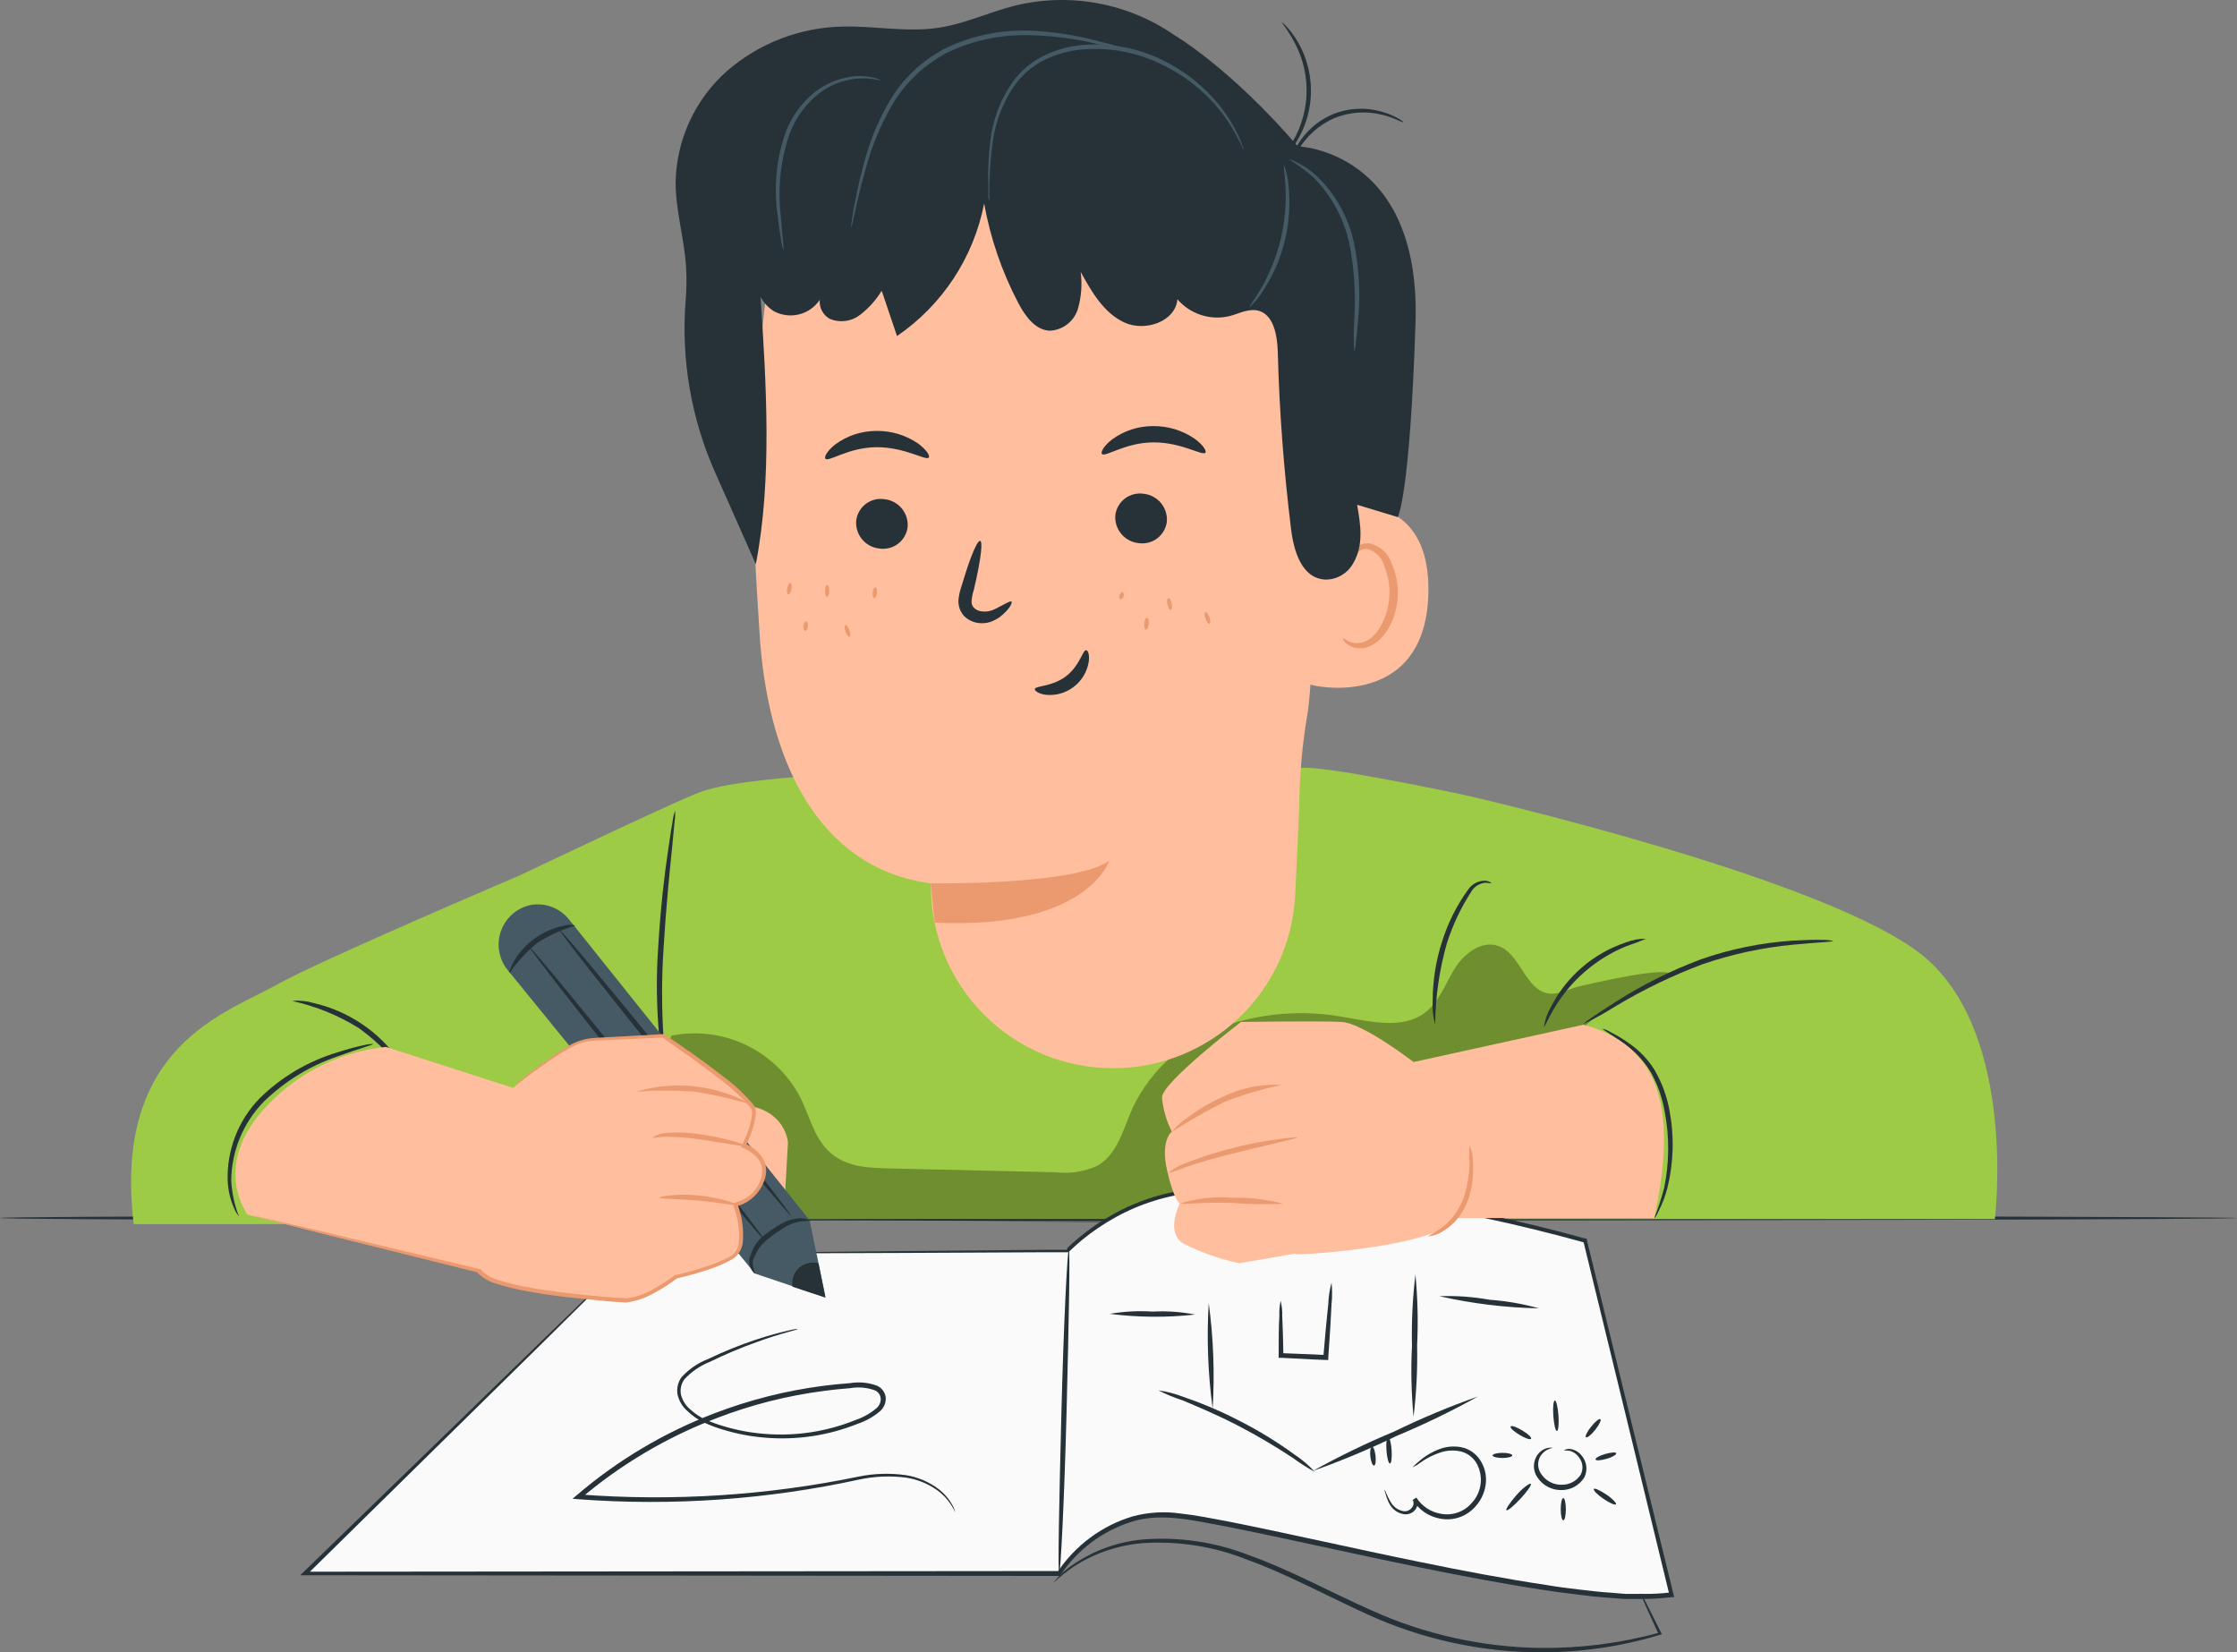 <?xml version="1.0" encoding="UTF-8"?>
<svg xmlns="http://www.w3.org/2000/svg" width="153" height="113" viewBox="0 0 153 113" fill="none">
  <rect x="0" y="0" width="153" height="113" fill="#808080" stroke="none"/>
  <path d="M153 83.295C153 83.397 118.747 83.471 76.503 83.471C34.259 83.471 0 83.424 0 83.295C0 83.167 34.243 83.12 76.503 83.12C118.763 83.12 153 83.228 153 83.295Z" fill="#263238"></path>
  <path d="M55.412 53.072C55.412 53.072 49.919 53.368 47.803 54.199C45.688 55.029 35.525 59.877 35.525 59.877C35.525 59.877 21.754 65.743 19.004 67.303C15.49 69.281 7.685 71.502 9.145 83.714H22.815L28.491 75.073L35.039 75.417L47.824 83.37H99.382H136.44C136.44 83.37 137.994 70.786 131.608 65.433C125.222 60.079 100.2 54.374 100.2 54.374C100.2 54.374 91.415 52.504 89.266 52.504L55.412 53.072Z" fill="#9ECB45"></path>
  <g opacity="0.3">
    <path d="M45.94 70.819C47.662 70.482 49.447 70.709 51.03 71.466C52.613 72.224 53.908 73.472 54.724 75.025C55.4 76.375 55.718 77.955 56.873 78.9C58.029 79.845 59.481 79.872 60.894 79.906L72.226 80.169C73.19 80.281 74.167 80.126 75.05 79.724C76.442 78.941 76.834 77.172 77.49 75.714C78.738 73.136 80.952 71.152 83.652 70.191C86.345 69.254 89.237 69.042 92.038 69.577C93.876 69.888 95.964 70.38 97.444 69.266C98.417 68.537 98.843 67.309 99.471 66.276C100.1 65.243 101.296 64.298 102.451 64.682C104.006 65.195 104.31 67.727 105.931 67.943C106.648 68.038 107.323 67.612 108.026 67.45C108.729 67.288 114.304 65.972 114.243 66.694C114.243 66.694 109.357 69.341 109.08 69.584C103.566 74.424 98.005 78.954 92.491 83.795L40.074 83.207L45.94 70.819Z" fill="black"></path>
  </g>
  <path d="M102.003 60.416C101.863 60.387 101.72 60.371 101.577 60.369C101.388 60.388 101.205 60.451 101.044 60.551C100.882 60.652 100.746 60.788 100.645 60.95C99.924 62.059 99.356 63.26 98.956 64.521C98.442 66.329 98.174 68.198 98.158 70.077C98.01 69.534 97.953 68.971 97.989 68.409C97.994 67.052 98.208 65.704 98.624 64.413C99.029 63.112 99.645 61.887 100.449 60.787C100.58 60.612 100.75 60.47 100.946 60.372C101.142 60.275 101.358 60.225 101.577 60.227C101.888 60.254 102.017 60.403 102.003 60.416Z" fill="#263238"></path>
  <path d="M45.776 73.844C45.654 73.632 45.563 73.405 45.505 73.169C45.33 72.526 45.201 71.872 45.12 71.211C44.898 69.028 44.866 66.83 45.026 64.642C45.181 62.083 45.444 59.781 45.701 58.114C45.816 57.283 45.924 56.615 46.005 56.156C46.03 55.911 46.087 55.671 46.174 55.44C46.188 55.684 46.177 55.928 46.14 56.17C46.086 56.716 46.026 57.371 45.951 58.148C45.776 59.815 45.553 62.117 45.397 64.662C45.244 66.834 45.244 69.013 45.397 71.184C45.498 72.804 45.83 73.79 45.776 73.844Z" fill="#263238"></path>
  <path d="M27.985 73.844C27.049 72.475 25.883 71.278 24.539 70.306C23.132 69.433 21.588 68.806 19.971 68.45C20.466 68.402 20.966 68.45 21.444 68.592C22.618 68.862 23.734 69.345 24.735 70.016C25.738 70.686 26.607 71.538 27.296 72.528C27.606 72.919 27.84 73.366 27.985 73.844Z" fill="#263238"></path>
  <path d="M125.384 64.351C125.384 64.412 124.357 64.439 122.681 64.601C120.546 64.798 118.443 65.252 116.417 65.951C114.406 66.709 112.466 67.642 110.619 68.739C109.862 69.219 109.08 69.656 108.274 70.049C108.45 69.881 108.643 69.732 108.849 69.603C109.227 69.333 109.788 68.969 110.491 68.523C112.318 67.355 114.264 66.382 116.295 65.62C118.347 64.898 120.489 64.462 122.661 64.324C123.492 64.277 124.161 64.257 124.627 64.277C124.882 64.27 125.136 64.295 125.384 64.351Z" fill="#263238"></path>
  <path d="M112.579 64.197C112.148 64.385 111.709 64.552 111.261 64.696C109.169 65.543 107.415 67.057 106.274 69.003C105.835 69.746 105.639 70.252 105.599 70.232C105.665 69.756 105.824 69.298 106.065 68.882C107.125 66.789 108.968 65.198 111.194 64.453C111.634 64.277 112.105 64.19 112.579 64.197Z" fill="#263238"></path>
  <path d="M25.532 71.393C25.532 71.454 24.6 71.69 23.14 72.223C21.222 72.871 19.474 73.942 18.025 75.356C16.62 76.805 15.828 78.739 15.815 80.757C15.864 81.591 16.042 82.413 16.342 83.194C16.199 83.013 16.083 82.813 15.998 82.6C15.748 82.02 15.603 81.401 15.572 80.77C15.536 79.726 15.712 78.685 16.089 77.71C16.467 76.736 17.038 75.847 17.768 75.099C19.253 73.645 21.068 72.572 23.059 71.974C23.809 71.731 24.411 71.575 24.857 71.481C25.077 71.423 25.304 71.394 25.532 71.393Z" fill="#263238"></path>
  <path d="M113.146 83.296C113.414 82.622 113.64 81.932 113.821 81.23C114.175 79.521 114.189 77.759 113.862 76.045C113.701 75.098 113.381 74.185 112.916 73.345C112.518 72.677 112 72.089 111.389 71.61C110.328 70.793 109.578 70.408 109.611 70.354C109.805 70.4 109.99 70.477 110.159 70.584C110.631 70.824 111.083 71.102 111.51 71.414C112.175 71.885 112.738 72.484 113.166 73.176C113.665 74.034 114.01 74.974 114.186 75.951C114.52 77.709 114.469 79.519 114.038 81.257C113.904 81.783 113.712 82.293 113.463 82.776C113.294 83.167 113.166 83.336 113.146 83.296Z" fill="#263238"></path>
  <path d="M63.67 60.598V60.409C55.987 59.41 52.446 52.004 51.94 43.147C51.669 38.421 51.46 38.063 51.791 27.876C51.979 21.869 52.845 15.901 54.372 10.087C54.372 10.087 60.596 2.283 72.353 3.168C84.111 4.052 90.227 19.836 90.227 19.836C90.227 19.836 90.146 43.822 89.45 48.669C89.07 50.841 88.874 53.041 88.862 55.245L88.585 61.172C88.437 64.373 87.06 67.394 84.741 69.606C82.422 71.819 79.338 73.054 76.131 73.054C74.494 73.054 72.873 72.732 71.361 72.106C69.849 71.48 68.475 70.562 67.318 69.405C66.16 68.249 65.243 66.876 64.617 65.364C63.991 63.853 63.669 62.234 63.67 60.598Z" fill="#FFBE9D"></path>
  <path d="M89.638 34.87C89.841 34.782 97.896 32.366 97.693 40.595C97.49 48.825 89.267 46.921 89.26 46.671C89.253 46.421 89.638 34.87 89.638 34.87Z" fill="#FFBE9D"></path>
  <path d="M91.849 43.633C91.89 43.633 91.991 43.734 92.234 43.849C92.4 43.927 92.58 43.971 92.763 43.979C92.947 43.987 93.13 43.959 93.302 43.896C94.18 43.599 94.951 42.235 95.025 40.757C95.064 40.051 94.944 39.345 94.674 38.691C94.603 38.432 94.47 38.195 94.286 38C94.102 37.804 93.873 37.657 93.62 37.571C93.457 37.521 93.281 37.532 93.125 37.599C92.969 37.668 92.843 37.789 92.768 37.942C92.646 38.165 92.694 38.333 92.653 38.347C92.613 38.36 92.478 38.205 92.552 37.867C92.605 37.664 92.724 37.484 92.89 37.354C93.12 37.189 93.407 37.121 93.687 37.165C94.025 37.241 94.337 37.402 94.595 37.632C94.853 37.863 95.047 38.155 95.16 38.482C95.491 39.202 95.642 39.992 95.599 40.784C95.505 42.445 94.62 43.97 93.417 44.288C93.195 44.347 92.962 44.355 92.736 44.312C92.51 44.269 92.297 44.175 92.113 44.038C91.862 43.829 91.822 43.646 91.849 43.633Z" fill="#EB996E"></path>
  <path d="M56.459 31.373C56.682 31.61 58.033 30.59 59.966 30.583C61.899 30.577 63.345 31.529 63.52 31.292C63.622 31.184 63.392 30.766 62.777 30.32C61.938 29.749 60.941 29.452 59.925 29.47C58.921 29.472 57.944 29.793 57.135 30.388C56.547 30.847 56.351 31.272 56.459 31.373Z" fill="#263238"></path>
  <path d="M75.372 31.049C75.601 31.279 76.953 30.266 78.879 30.253C80.805 30.239 82.257 31.198 82.44 30.962C82.541 30.854 82.311 30.435 81.69 29.989C80.849 29.42 79.853 29.123 78.838 29.139C77.836 29.142 76.861 29.464 76.054 30.057C75.466 30.516 75.263 30.941 75.372 31.049Z" fill="#263238"></path>
  <path d="M70.772 47.123C70.772 47.238 71.001 47.44 71.515 47.514C72.198 47.586 72.883 47.395 73.43 46.979C73.978 46.564 74.346 45.957 74.461 45.28C74.535 44.767 74.407 44.463 74.285 44.463C74.042 44.463 73.846 45.55 72.886 46.265C71.927 46.981 70.826 46.886 70.772 47.123Z" fill="#263238"></path>
  <path d="M63.664 60.409C63.664 60.409 73.537 60.565 75.868 58.863C75.868 58.863 74.381 63.589 63.928 63.096L63.664 60.409Z" fill="#EB996E"></path>
  <path d="M46.924 18.249C46.803 16.319 46.215 14.428 46.208 12.491C46.233 11.044 46.557 9.619 47.162 8.304C47.767 6.99 48.639 5.815 49.722 4.855C51.926 2.946 54.731 1.871 57.648 1.817C59.817 1.763 62 2.222 64.142 1.905C65.966 1.642 67.656 0.825 69.447 0.379C71.3 -0.069 73.228 -0.121 75.103 0.228C76.978 0.578 78.758 1.319 80.326 2.405C80.326 2.405 84.103 4.599 88.759 10.006C88.759 10.006 97.192 10.256 96.814 22.07C96.435 33.885 95.604 35.363 95.604 35.363L92.82 34.519C93.057 35.869 93.287 37.28 92.55 38.523C92.363 38.862 92.088 39.144 91.754 39.34C91.419 39.536 91.039 39.639 90.651 39.636C89.023 39.556 88.482 37.679 88.3 36.16C87.804 32.145 87.502 28.115 87.394 24.069C87.36 22.934 87.117 21.503 86.043 21.24C85.367 21.091 84.759 21.442 84.117 21.611C83.471 21.771 82.793 21.748 82.16 21.546C81.526 21.343 80.961 20.968 80.529 20.464C80.394 22.01 78.299 22.705 76.893 22.05C75.488 21.395 74.656 19.951 73.913 18.594C74.025 19.449 73.959 20.318 73.717 21.145C73.586 21.557 73.332 21.919 72.989 22.183C72.646 22.446 72.23 22.597 71.798 22.617C70.798 22.57 70.115 21.611 69.649 20.727C68.526 18.589 67.738 16.292 67.311 13.915C66.595 17.603 64.454 20.86 61.351 22.982C61 21.947 60.651 20.914 60.304 19.883C59.918 20.514 59.422 21.07 58.837 21.523C58.544 21.752 58.196 21.898 57.828 21.946C57.459 21.995 57.085 21.945 56.743 21.8C56.517 21.672 56.334 21.481 56.214 21.251C56.094 21.022 56.043 20.762 56.067 20.504C55.736 21 55.233 21.355 54.654 21.499C54.076 21.644 53.464 21.569 52.938 21.287C52.55 21.046 52.233 20.706 52.019 20.302C52.418 26.323 52.81 32.852 51.695 38.583L48.925 32.339C47.269 28.632 46.572 24.57 46.897 20.524C46.96 19.768 46.969 19.007 46.924 18.249Z" fill="#263238"></path>
  <path d="M88.179 11.607C88.233 11.607 88.335 11.067 88.767 10.304C89.343 9.316 90.219 8.535 91.267 8.076C92.328 7.647 93.499 7.574 94.605 7.867C95.457 8.09 95.923 8.4 95.957 8.353C95.99 8.306 95.862 8.245 95.653 8.11C95.338 7.929 95.002 7.786 94.653 7.685C93.502 7.314 92.257 7.362 91.139 7.82C90.029 8.297 89.121 9.148 88.571 10.223C88.406 10.543 88.283 10.884 88.206 11.236C88.165 11.465 88.159 11.607 88.179 11.607Z" fill="#263238"></path>
  <path d="M87.132 11.363C87.132 11.363 87.274 11.289 87.491 11.107C87.793 10.848 88.065 10.556 88.302 10.236C89.11 9.175 89.581 7.896 89.653 6.565C89.725 5.234 89.396 3.911 88.707 2.769C88.501 2.426 88.261 2.105 87.991 1.811C87.802 1.608 87.68 1.514 87.666 1.527C87.653 1.541 88.058 2.006 88.525 2.877C89.137 4.003 89.425 5.276 89.356 6.555C89.287 7.834 88.863 9.069 88.133 10.121C87.579 10.925 87.099 11.323 87.132 11.363Z" fill="#263238"></path>
  <path d="M67.041 36.99C66.919 36.956 66.689 37.382 66.419 38.097C66.284 38.448 66.135 38.88 65.987 39.36C65.912 39.603 65.838 39.853 65.757 40.109C65.651 40.408 65.583 40.719 65.554 41.034C65.541 41.234 65.569 41.435 65.636 41.625C65.703 41.814 65.809 41.987 65.946 42.134C66.2 42.384 66.526 42.547 66.878 42.6C67.173 42.645 67.474 42.62 67.757 42.526C67.983 42.443 68.197 42.329 68.392 42.188C69.068 41.655 69.25 41.223 69.183 41.142C69.115 41.061 68.683 41.338 68.061 41.648C67.743 41.814 67.378 41.864 67.027 41.79C66.859 41.752 66.707 41.665 66.588 41.54C66.534 41.477 66.494 41.402 66.471 41.322C66.447 41.242 66.441 41.157 66.453 41.075C66.475 40.829 66.525 40.587 66.601 40.352C66.662 40.089 66.716 39.832 66.777 39.576C66.885 39.083 66.966 38.637 67.027 38.259C67.149 37.503 67.156 37.017 67.041 36.99Z" fill="#263238"></path>
  <path d="M92.624 24.069C92.683 23.88 92.717 23.685 92.726 23.488C92.773 23.117 92.834 22.57 92.888 21.895C93.058 20.129 92.962 18.347 92.604 16.609C92.229 14.849 91.329 13.244 90.023 12.005C89.618 11.636 89.163 11.327 88.671 11.087C88.498 10.99 88.311 10.92 88.117 10.877C88.74 11.246 89.324 11.675 89.861 12.16C91.082 13.406 91.925 14.972 92.293 16.677C92.629 18.383 92.741 20.126 92.624 21.861C92.58 22.596 92.58 23.334 92.624 24.069Z" fill="#455A64"></path>
  <path d="M85.456 21.01C85.842 20.67 86.168 20.269 86.422 19.822C87.097 18.788 87.591 17.646 87.882 16.447C88.173 15.241 88.257 13.995 88.132 12.761C88.109 12.249 88.002 11.745 87.814 11.269C87.767 11.269 87.875 11.849 87.923 12.774C87.985 13.983 87.874 15.195 87.591 16.372C87.301 17.555 86.846 18.691 86.24 19.748C85.781 20.511 85.416 20.977 85.456 21.01Z" fill="#455A64"></path>
  <path d="M67.669 13.76C67.68 13.666 67.68 13.57 67.669 13.476C67.669 13.26 67.669 12.99 67.669 12.666C67.684 11.677 67.761 10.689 67.899 9.709C68.087 8.264 68.633 6.888 69.487 5.706C70.007 5.032 70.672 4.483 71.433 4.099C72.259 3.698 73.153 3.453 74.068 3.377C75.852 3.234 77.643 3.558 79.264 4.315C79.977 4.642 80.656 5.038 81.292 5.497C81.837 5.904 82.348 6.355 82.819 6.847C83.501 7.558 84.081 8.36 84.542 9.23C84.88 9.844 85.015 10.209 85.042 10.202C85.069 10.195 85.042 10.101 84.961 9.925C84.872 9.67 84.768 9.42 84.65 9.176C84.212 8.273 83.645 7.439 82.968 6.698C82.5 6.187 81.989 5.717 81.44 5.294C80.806 4.818 80.127 4.404 79.413 4.059C77.752 3.266 75.91 2.926 74.075 3.073C73.122 3.149 72.193 3.408 71.338 3.836C70.54 4.239 69.846 4.821 69.311 5.537C68.437 6.758 67.892 8.183 67.73 9.675C67.605 10.665 67.559 11.663 67.594 12.659C67.594 13.011 67.594 13.287 67.594 13.47C67.603 13.57 67.629 13.668 67.669 13.76Z" fill="#455A64"></path>
  <path d="M58.217 15.543C58.261 15.453 58.291 15.357 58.305 15.259C58.352 15.043 58.413 14.766 58.487 14.442C58.65 13.726 58.873 12.694 59.237 11.445C59.636 9.976 60.222 8.565 60.981 7.245C61.908 5.632 63.296 4.332 64.968 3.512C66.662 2.739 68.511 2.36 70.374 2.405C71.898 2.436 73.416 2.626 74.901 2.972C76.171 3.256 77.192 3.539 77.901 3.721L78.712 3.937C78.806 3.967 78.904 3.986 79.003 3.991C78.918 3.942 78.827 3.904 78.733 3.877L77.928 3.613C77.253 3.391 76.219 3.073 74.948 2.77C73.453 2.376 71.919 2.15 70.374 2.094C68.467 2.035 66.572 2.418 64.839 3.215C63.117 4.057 61.691 5.401 60.751 7.07C59.99 8.413 59.415 9.853 59.041 11.35C58.697 12.619 58.508 13.666 58.366 14.381C58.305 14.746 58.264 15.023 58.237 15.218C58.218 15.325 58.211 15.434 58.217 15.543Z" fill="#455A64"></path>
  <path d="M53.581 17.095C53.629 17.095 53.514 16.183 53.399 14.725C53.181 12.837 53.391 10.924 54.014 9.128C54.38 8.161 54.976 7.297 55.751 6.61C56.36 6.068 57.094 5.686 57.888 5.496C58.681 5.306 59.509 5.316 60.298 5.523C60.298 5.523 60.251 5.49 60.15 5.442C60.003 5.38 59.852 5.33 59.697 5.294C59.116 5.168 58.514 5.168 57.933 5.294C57.064 5.463 56.252 5.851 55.575 6.421C54.752 7.126 54.12 8.027 53.737 9.041C53.09 10.873 52.902 12.837 53.19 14.759C53.271 15.495 53.365 16.109 53.44 16.487C53.461 16.695 53.509 16.899 53.581 17.095Z" fill="#455A64"></path>
  <path d="M80.07 41.703C80.152 41.703 80.179 41.494 80.138 41.271C80.097 41.048 79.989 40.879 79.908 40.899C79.827 40.919 79.8 41.109 79.847 41.332C79.895 41.555 79.989 41.717 80.07 41.703Z" fill="#EB996E"></path>
  <path d="M76.622 40.98C76.704 40.98 76.805 40.919 76.845 40.784C76.886 40.649 76.845 40.528 76.785 40.501C76.724 40.474 76.609 40.561 76.568 40.69C76.528 40.818 76.548 40.953 76.622 40.98Z" fill="#EB996E"></path>
  <path d="M78.374 43.06C78.456 43.06 78.537 42.898 78.564 42.675C78.591 42.452 78.564 42.27 78.449 42.256C78.334 42.243 78.287 42.425 78.266 42.648C78.246 42.871 78.293 43.053 78.374 43.06Z" fill="#EB996E"></path>
  <path d="M82.719 42.661C82.793 42.661 82.806 42.438 82.719 42.215C82.631 41.992 82.536 41.837 82.455 41.857C82.374 41.877 82.367 42.08 82.455 42.303C82.543 42.526 82.637 42.682 82.719 42.661Z" fill="#EB996E"></path>
  <path d="M59.797 40.9C59.878 40.9 59.959 40.758 59.979 40.555C60 40.352 59.979 40.19 59.871 40.177C59.763 40.163 59.709 40.325 59.689 40.521C59.669 40.717 59.709 40.893 59.797 40.9Z" fill="#EB996E"></path>
  <path d="M56.574 40.819C56.655 40.819 56.722 40.636 56.722 40.42C56.722 40.204 56.655 40.015 56.574 40.015C56.492 40.015 56.425 40.197 56.425 40.42C56.425 40.643 56.492 40.819 56.574 40.819Z" fill="#EB996E"></path>
  <path d="M53.904 40.657C53.985 40.657 54.087 40.501 54.134 40.285C54.181 40.069 54.134 39.866 54.066 39.852C53.999 39.839 53.884 40.001 53.843 40.224C53.803 40.447 53.823 40.636 53.904 40.657Z" fill="#EB996E"></path>
  <path d="M58.094 43.539C58.175 43.539 58.189 43.323 58.094 43.1C57.999 42.877 57.905 42.715 57.831 42.742C57.756 42.769 57.743 42.965 57.831 43.181C57.918 43.397 58.02 43.566 58.094 43.539Z" fill="#EB996E"></path>
  <path d="M55.069 43.14C55.15 43.14 55.231 43.019 55.251 42.843C55.272 42.667 55.251 42.512 55.143 42.505C55.035 42.498 54.981 42.627 54.961 42.803C54.941 42.978 54.988 43.134 55.069 43.14Z" fill="#EB996E"></path>
  <path d="M76.285 35.215C76.243 35.676 76.383 36.136 76.676 36.496C76.969 36.855 77.391 37.086 77.852 37.139C78.076 37.175 78.304 37.166 78.525 37.113C78.745 37.06 78.952 36.963 79.134 36.828C79.316 36.694 79.469 36.524 79.584 36.329C79.7 36.134 79.775 35.918 79.805 35.694C79.847 35.233 79.707 34.775 79.416 34.415C79.124 34.056 78.704 33.825 78.244 33.77C78.02 33.733 77.791 33.741 77.57 33.794C77.349 33.847 77.141 33.943 76.958 34.078C76.776 34.213 76.622 34.383 76.506 34.578C76.39 34.773 76.315 34.99 76.285 35.215Z" fill="#263238"></path>
  <path d="M58.562 35.586C58.518 36.047 58.657 36.507 58.949 36.866C59.241 37.226 59.662 37.457 60.123 37.51C60.346 37.546 60.575 37.538 60.795 37.484C61.015 37.431 61.222 37.334 61.404 37.199C61.586 37.065 61.739 36.895 61.855 36.7C61.97 36.505 62.045 36.289 62.075 36.065C62.119 35.604 61.98 35.144 61.688 34.785C61.396 34.425 60.975 34.194 60.514 34.141C60.291 34.104 60.062 34.112 59.842 34.165C59.621 34.218 59.413 34.315 59.231 34.45C59.049 34.584 58.896 34.754 58.781 34.95C58.666 35.145 58.591 35.361 58.562 35.586Z" fill="#263238"></path>
  <path d="M43.195 85.746L20.895 107.606H72.468C72.468 107.606 75.171 103.245 80.164 103.609C85.158 103.974 107.599 110.185 114.356 109.078L108.444 84.842C108.444 84.842 90.591 79.67 80.428 81.628C77.621 82.183 75.038 83.544 72.995 85.544L43.195 85.746Z" fill="#FAFAFA"></path>
  <path d="M43.196 85.746H43.514H44.44L48.075 85.698L61.793 85.557L71.51 85.469H72.861H73.03C72.868 85.536 72.996 85.469 72.963 85.469L73.03 85.32L73.28 85.084C73.456 84.936 73.618 84.78 73.8 84.632C74.523 84.031 75.302 83.499 76.125 83.045C77.858 82.079 79.772 81.482 81.747 81.29C83.825 81.042 85.922 80.981 88.011 81.108C90.153 81.195 92.349 81.439 94.586 81.783C99.262 82.467 103.891 83.444 108.445 84.706H108.533V84.801C110.378 92.328 112.378 100.51 114.459 109.03L114.507 109.226H114.318C113.607 109.313 112.891 109.354 112.175 109.347H111.101L110.027 109.266C109.304 109.219 108.587 109.138 107.871 109.043C107.155 108.949 106.425 108.868 105.702 108.753C102.81 108.314 99.891 107.761 96.958 107.16C92.498 106.255 88.133 105.243 83.828 104.385C81.686 104.007 79.51 103.427 77.463 104.048C75.453 104.664 73.717 105.951 72.544 107.693L72.49 107.774H72.402L20.83 107.727H20.532L20.748 107.518L37.216 91.538L41.669 87.224L42.825 86.117L43.223 85.746L42.838 86.151L41.696 87.292L37.284 91.66L20.985 107.693L20.897 107.484L72.469 107.437L72.321 107.518C73.533 105.695 75.341 104.349 77.436 103.71C78.503 103.418 79.618 103.347 80.713 103.501C81.808 103.622 82.882 103.838 83.963 104.041C88.275 104.898 92.64 105.911 97.1 106.816C100.026 107.416 102.938 107.97 105.824 108.402C106.54 108.524 107.263 108.618 107.979 108.699C108.695 108.78 109.405 108.875 110.121 108.915L111.182 109.003H112.243C112.941 109.015 113.638 108.979 114.331 108.895L114.189 109.104C112.115 100.584 110.135 92.402 108.29 84.868L108.398 84.983C103.862 83.719 99.251 82.738 94.593 82.046C92.363 81.722 90.18 81.479 88.045 81.371C85.972 81.243 83.891 81.3 81.828 81.54C79.885 81.722 78.001 82.303 76.294 83.248C75.484 83.695 74.718 84.214 74.003 84.801C73.828 84.942 73.665 85.098 73.49 85.246L73.246 85.476L73.125 85.59C73.084 85.59 73.199 85.59 73.023 85.638H71.543L61.847 85.685L48.136 85.732H43.548L43.196 85.746Z" fill="#263238"></path>
  <path d="M72.442 107.599C72.341 107.599 72.442 102.63 72.597 96.514C72.753 90.397 73.01 85.429 73.104 85.436C73.199 85.442 73.104 90.397 72.949 96.521C72.793 102.644 72.537 107.599 72.442 107.599Z" fill="#263238"></path>
  <path d="M65.331 103.427C65.06 102.82 64.634 102.296 64.095 101.908C63.451 101.45 62.708 101.154 61.926 101.044C60.876 100.914 59.812 100.96 58.777 101.179C52.472 102.553 46.001 103.008 39.566 102.529L39.16 102.495L39.471 102.232C42.262 99.848 45.441 97.96 48.87 96.649C51.265 95.732 53.76 95.102 56.304 94.772C56.919 94.698 57.527 94.63 58.135 94.59C58.757 94.484 59.395 94.545 59.986 94.765C60.147 94.837 60.287 94.949 60.391 95.091C60.496 95.234 60.561 95.4 60.581 95.575C60.59 95.745 60.563 95.914 60.5 96.072C60.437 96.229 60.34 96.371 60.216 96.487C59.764 96.876 59.241 97.174 58.675 97.364C56.657 98.175 54.477 98.501 52.31 98.316C51.333 98.237 50.368 98.052 49.431 97.763C48.985 97.632 48.549 97.467 48.127 97.27C47.719 97.074 47.345 96.814 47.019 96.5C46.681 96.207 46.445 95.815 46.343 95.38C46.305 95.17 46.31 94.955 46.358 94.747C46.405 94.539 46.495 94.343 46.62 94.171C47.128 93.623 47.755 93.198 48.452 92.929C49.502 92.426 50.583 91.988 51.688 91.619C52.6 91.316 53.324 91.133 53.81 91.018C54.06 90.958 54.243 90.917 54.371 90.897C54.436 90.887 54.502 90.887 54.567 90.897C54.507 90.926 54.443 90.946 54.378 90.958L53.83 91.113C53.344 91.248 52.634 91.457 51.736 91.788C50.645 92.176 49.578 92.627 48.539 93.138C47.878 93.401 47.284 93.809 46.803 94.333C46.697 94.481 46.622 94.649 46.582 94.826C46.543 95.004 46.54 95.187 46.573 95.366C46.667 95.752 46.88 96.099 47.181 96.359C47.492 96.649 47.845 96.89 48.228 97.074C48.639 97.255 49.061 97.409 49.492 97.533C50.414 97.812 51.363 97.989 52.324 98.06C54.442 98.229 56.571 97.901 58.54 97.101C59.06 96.923 59.541 96.648 59.959 96.291C60.054 96.207 60.128 96.103 60.176 95.986C60.224 95.868 60.245 95.742 60.236 95.616C60.221 95.498 60.176 95.385 60.103 95.29C60.031 95.195 59.934 95.121 59.824 95.076C59.285 94.883 58.705 94.835 58.142 94.934C57.547 94.975 56.939 95.042 56.331 95.123C53.823 95.449 51.364 96.075 49.006 96.986C45.611 98.28 42.462 100.143 39.694 102.495L39.599 102.198C46.006 102.687 52.45 102.276 58.743 100.976C59.802 100.762 60.89 100.73 61.959 100.882C62.761 101.009 63.519 101.329 64.169 101.813C64.573 102.117 64.908 102.503 65.149 102.947C65.234 103.097 65.295 103.259 65.331 103.427Z" fill="#263238"></path>
  <path d="M112.22 108.95C112.22 108.95 112.267 109.004 112.328 109.118C112.389 109.233 112.49 109.436 112.605 109.645C112.849 110.144 113.193 110.826 113.619 111.67L113.666 111.758L113.565 111.792C110.879 112.605 108.087 113.012 105.28 113C101.254 112.972 97.278 112.1 93.61 110.442C90.651 109.091 87.954 107.613 85.333 106.674C83.044 105.754 80.577 105.364 78.116 105.534C76.458 105.676 74.86 106.221 73.46 107.12C72.957 107.462 72.481 107.842 72.034 108.254C72.411 107.765 72.868 107.342 73.386 107.005C74.79 106.039 76.418 105.447 78.116 105.284C80.618 105.078 83.133 105.45 85.468 106.371C88.13 107.309 90.84 108.808 93.779 110.117C97.406 111.759 101.333 112.637 105.314 112.696C108.077 112.732 110.832 112.38 113.497 111.65L113.443 111.771C113.045 110.887 112.734 110.198 112.497 109.685C112.409 109.469 112.328 109.294 112.267 109.145C112.241 109.083 112.225 109.017 112.22 108.95Z" fill="#263238"></path>
  <path d="M82.94 96.332C82.616 93.939 82.526 91.519 82.67 89.108C82.994 91.502 83.085 93.921 82.94 96.332Z" fill="#263238"></path>
  <path d="M89.923 100.652C89.4 100.373 88.899 100.055 88.423 99.7C87.236 98.916 86.009 98.193 84.747 97.533C83.267 96.763 81.882 96.183 80.862 95.758C80.299 95.578 79.752 95.352 79.227 95.082C79.817 95.165 80.395 95.317 80.95 95.535C82.312 95.999 83.636 96.567 84.909 97.236C86.188 97.893 87.412 98.649 88.572 99.498C89.069 99.825 89.523 100.212 89.923 100.652Z" fill="#263238"></path>
  <path d="M101.086 95.501C99.281 96.505 97.42 97.407 95.512 98.201C93.652 99.103 91.743 99.901 89.795 100.591C91.601 99.588 93.463 98.686 95.37 97.89C97.228 96.985 99.137 96.187 101.086 95.501Z" fill="#263238"></path>
  <path d="M96.68 96.892C96.527 95.274 96.491 93.647 96.572 92.024C96.536 90.398 96.615 88.772 96.809 87.157C96.963 88.775 97.001 90.401 96.924 92.024C96.956 93.65 96.875 95.277 96.68 96.892Z" fill="#263238"></path>
  <path d="M93.976 100.227C93.875 100.227 93.767 99.963 93.726 99.619C93.686 99.275 93.726 98.985 93.835 98.944C93.943 98.904 94.037 99.207 94.078 99.552C94.118 99.896 94.085 100.213 93.976 100.227Z" fill="#263238"></path>
  <path d="M95.064 100.085C94.97 100.085 94.862 99.694 94.828 99.194C94.794 98.695 94.828 98.29 94.936 98.276C95.044 98.263 95.146 98.674 95.179 99.174C95.213 99.674 95.166 100.079 95.064 100.085Z" fill="#263238"></path>
  <path d="M94.706 101.894C94.747 101.894 94.828 102.252 95.152 102.779C95.246 102.93 95.371 103.058 95.519 103.156C95.667 103.254 95.835 103.319 96.01 103.346C96.109 103.358 96.209 103.346 96.301 103.309C96.393 103.272 96.474 103.213 96.537 103.137C96.61 103.064 96.658 102.969 96.674 102.867C96.69 102.765 96.673 102.661 96.625 102.57L96.875 102.421C97.061 102.71 97.306 102.958 97.593 103.147C97.881 103.337 98.205 103.464 98.544 103.521C98.927 103.595 99.323 103.567 99.692 103.44C100.06 103.314 100.389 103.093 100.646 102.799C100.996 102.431 101.216 101.958 101.271 101.453C101.326 100.948 101.213 100.439 100.95 100.004C100.712 99.635 100.342 99.369 99.916 99.261C99.534 99.174 99.136 99.174 98.754 99.261C98.189 99.414 97.656 99.666 97.179 100.004C97.005 100.139 96.817 100.254 96.618 100.348C96.618 100.348 96.767 100.159 97.098 99.896C97.564 99.498 98.107 99.199 98.693 99.019C99.114 98.906 99.556 98.892 99.984 98.978C100.49 99.093 100.932 99.397 101.22 99.829C101.536 100.297 101.68 100.86 101.626 101.422C101.567 102.024 101.313 102.591 100.903 103.035C100.607 103.372 100.227 103.624 99.802 103.767C99.378 103.911 98.923 103.94 98.483 103.852C98.1 103.782 97.736 103.632 97.416 103.411C97.096 103.19 96.826 102.903 96.625 102.57L96.875 102.414C96.95 102.559 96.977 102.724 96.953 102.885C96.928 103.046 96.854 103.196 96.74 103.312C96.645 103.408 96.529 103.479 96.401 103.52C96.272 103.561 96.136 103.571 96.004 103.548C95.797 103.513 95.602 103.431 95.433 103.308C95.265 103.185 95.127 103.025 95.03 102.84C94.911 102.615 94.82 102.377 94.76 102.131C94.699 101.989 94.692 101.901 94.706 101.894Z" fill="#263238"></path>
  <path d="M106.983 99.18C106.983 99.18 107.091 99.086 107.335 99.086C107.504 99.099 107.668 99.149 107.816 99.232C107.964 99.314 108.093 99.428 108.193 99.565C108.36 99.767 108.465 100.013 108.495 100.273C108.525 100.533 108.479 100.796 108.362 101.03C108.197 101.299 107.966 101.521 107.69 101.674C107.414 101.827 107.103 101.905 106.787 101.901C106.474 101.906 106.164 101.834 105.885 101.692C105.606 101.549 105.366 101.341 105.186 101.084C105.028 100.877 104.934 100.628 104.915 100.368C104.896 100.108 104.952 99.848 105.078 99.619C105.158 99.469 105.269 99.337 105.404 99.234C105.539 99.13 105.695 99.057 105.861 99.019C106.098 98.978 106.226 99.019 106.22 99.019C106.213 99.019 106.091 99.019 105.895 99.113C105.631 99.231 105.418 99.439 105.294 99.7C105.212 99.89 105.185 100.099 105.213 100.303C105.242 100.508 105.326 100.701 105.456 100.862C105.609 101.076 105.812 101.249 106.048 101.367C106.283 101.484 106.544 101.543 106.807 101.537C107.063 101.543 107.316 101.484 107.543 101.366C107.77 101.248 107.963 101.074 108.105 100.862C108.202 100.681 108.245 100.477 108.231 100.273C108.217 100.068 108.145 99.872 108.024 99.707C107.87 99.462 107.628 99.286 107.348 99.214C107.112 99.18 106.99 99.214 106.983 99.18Z" fill="#263238"></path>
  <path d="M106.483 97.865C106.389 97.865 106.281 97.405 106.24 96.832C106.2 96.258 106.24 95.785 106.342 95.778C106.443 95.772 106.551 96.231 106.592 96.811C106.632 97.392 106.585 97.858 106.483 97.865Z" fill="#263238"></path>
  <path d="M106.922 103.973C106.827 103.973 106.746 103.636 106.746 103.211C106.746 102.785 106.827 102.448 106.922 102.448C107.016 102.448 107.097 102.792 107.097 103.211C107.097 103.629 107.023 103.973 106.922 103.973Z" fill="#263238"></path>
  <path d="M104.701 101.476C104.768 101.544 104.458 101.996 103.991 102.495C103.525 102.995 103.099 103.346 103.032 103.279C102.964 103.211 103.275 102.759 103.707 102.259C104.14 101.76 104.626 101.409 104.701 101.476Z" fill="#263238"></path>
  <path d="M110.525 102.873C110.471 102.954 110.093 102.791 109.68 102.508C109.268 102.224 108.971 101.934 109.005 101.833C109.038 101.732 109.437 101.921 109.856 102.197C110.275 102.474 110.579 102.805 110.525 102.873Z" fill="#263238"></path>
  <path d="M110.547 99.389C110.547 99.484 110.283 99.653 109.871 99.768C109.459 99.883 109.155 99.903 109.128 99.808C109.101 99.714 109.385 99.545 109.803 99.43C110.222 99.315 110.513 99.295 110.547 99.389Z" fill="#263238"></path>
  <path d="M109.457 97.053C109.538 97.114 109.376 97.438 109.106 97.782C108.836 98.127 108.545 98.35 108.471 98.289C108.396 98.228 108.552 97.904 108.829 97.56C109.106 97.216 109.383 96.993 109.457 97.053Z" fill="#263238"></path>
  <path d="M104.714 98.398C104.66 98.479 104.309 98.357 103.93 98.128C103.552 97.898 103.255 97.641 103.322 97.553C103.39 97.465 103.728 97.594 104.113 97.823C104.498 98.053 104.788 98.31 104.714 98.398Z" fill="#263238"></path>
  <path d="M103.435 99.532C103.435 99.626 103.118 99.707 102.76 99.707C102.402 99.707 102.084 99.626 102.084 99.532C102.084 99.437 102.395 99.356 102.76 99.356C103.125 99.356 103.435 99.43 103.435 99.532Z" fill="#263238"></path>
  <path d="M91.07 87.717C91.122 88.209 91.122 88.704 91.07 89.196C91.03 90.114 90.955 91.39 90.847 92.835V93.003H90.678L89.847 92.97L87.617 92.855H87.455V92.7C87.455 91.606 87.455 90.674 87.502 89.999C87.488 89.65 87.517 89.301 87.59 88.96C87.673 89.299 87.71 89.649 87.698 89.999C87.732 90.674 87.759 91.586 87.779 92.7L87.624 92.537L89.861 92.625L90.692 92.666L90.509 92.821C90.624 91.376 90.746 90.121 90.847 89.189C90.864 88.691 90.939 88.198 91.07 87.717Z" fill="#263238"></path>
  <path d="M105.263 89.474C102.968 89.428 100.683 89.149 98.444 88.643C99.594 88.6 100.745 88.682 101.877 88.886C103.022 88.968 104.157 89.165 105.263 89.474Z" fill="#263238"></path>
  <path d="M81.745 89.898C79.801 90.113 77.839 90.097 75.899 89.851C76.865 89.683 77.847 89.631 78.825 89.696C79.803 89.644 80.783 89.712 81.745 89.898Z" fill="#263238"></path>
  <path d="M108.308 70.077L96.679 72.629C96.679 72.629 93.239 69.969 91.76 69.888C90.28 69.807 84.88 69.888 84.88 69.888C84.88 69.888 79.475 74.026 79.475 75.046C79.545 75.863 79.775 76.659 80.15 77.388C80.15 77.388 79.346 77.956 79.826 80.055C80.306 82.155 80.698 82.303 80.698 82.303C80.698 82.303 79.677 84.261 80.927 85.037C82.14 85.652 83.428 86.106 84.759 86.388L88.692 85.712C87.259 85.996 98.821 85.321 99.382 83.296H113.146C114.397 77.328 114.424 71.738 108.308 70.077Z" fill="#FFBE9D"></path>
  <path d="M87.664 74.195C86.326 74.467 85.015 74.855 83.745 75.356C82.524 75.965 81.337 76.641 80.19 77.381C80.432 77.049 80.732 76.763 81.076 76.537C81.854 75.934 82.703 75.426 83.603 75.025C84.862 74.403 86.261 74.117 87.664 74.195Z" fill="#EB996E"></path>
  <path d="M88.74 77.773C88.74 77.874 86.713 78.272 84.287 78.894C83.057 79.197 81.962 79.514 81.179 79.785C80.768 79.963 80.343 80.108 79.908 80.217C80.259 79.923 80.659 79.694 81.091 79.542C83.542 78.584 86.118 77.984 88.74 77.759V77.773Z" fill="#EB996E"></path>
  <path d="M87.768 82.323C86.594 82.373 85.419 82.352 84.247 82.263C82.315 82.195 80.76 82.398 80.74 82.303C81.875 81.944 83.068 81.811 84.254 81.911C85.439 81.881 86.622 82.02 87.768 82.323Z" fill="#EB996E"></path>
  <path d="M100.525 78.353C100.667 78.693 100.738 79.058 100.734 79.426C100.81 80.322 100.697 81.224 100.403 82.073C100.233 82.544 99.984 82.982 99.667 83.369C99.404 83.683 99.091 83.953 98.741 84.166C98.433 84.382 98.075 84.512 97.7 84.544C97.7 84.483 98.079 84.341 98.606 83.956C98.912 83.732 99.185 83.466 99.416 83.166C99.702 82.798 99.93 82.388 100.092 81.951C100.368 81.14 100.51 80.29 100.511 79.433C100.473 79.074 100.478 78.711 100.525 78.353Z" fill="#EB996E"></path>
  <path d="M49.94 83.505C49.94 83.505 49.183 86.522 53.426 86.333L53.893 78.138C53.893 78.138 53.71 75.127 49.372 75.599L48.52 79.083C49.054 79.595 49.445 80.237 49.656 80.946C49.795 81.793 49.889 82.647 49.94 83.505Z" fill="#FFBE9D"></path>
  <path d="M34.788 66.418L51.627 87.09L56.466 88.723L55.371 83.444L38.937 62.901C38.653 62.538 38.282 62.252 37.858 62.07C37.434 61.888 36.97 61.816 36.511 61.861H36.45C35.96 61.937 35.499 62.143 35.116 62.457C34.733 62.771 34.441 63.183 34.271 63.648C34.101 64.114 34.059 64.617 34.151 65.104C34.241 65.591 34.462 66.045 34.788 66.418Z" fill="#455A64"></path>
  <path d="M34.849 66.539C34.808 66.539 34.889 66.195 35.153 65.722C35.514 65.115 35.997 64.589 36.572 64.176C37.146 63.764 37.8 63.474 38.491 63.326C38.77 63.234 39.07 63.222 39.356 63.292C38.446 63.562 37.578 63.955 36.775 64.46C36.037 65.058 35.389 65.758 34.849 66.539Z" fill="#263238"></path>
  <path d="M51.627 87.103C51.627 87.103 51.289 86.88 51.235 86.239C51.236 86.149 51.252 86.06 51.283 85.976L51.37 85.753C51.556 85.164 51.943 84.659 52.465 84.329C52.793 84.079 53.139 83.853 53.499 83.653C53.804 83.483 54.139 83.373 54.486 83.329C55.087 83.262 55.432 83.458 55.411 83.492C55.391 83.525 55.053 83.451 54.526 83.579C54.219 83.647 53.926 83.769 53.661 83.937C53.357 84.133 52.986 84.356 52.681 84.612C52.367 84.834 52.093 85.108 51.87 85.422C51.783 85.571 51.708 85.726 51.634 85.875L51.533 86.091C51.507 86.144 51.491 86.201 51.485 86.259C51.465 86.759 51.688 87.083 51.627 87.103Z" fill="#263238"></path>
  <path d="M52.325 84.848C52.251 84.909 48.588 80.467 44.142 74.924C39.695 69.382 36.161 64.845 36.236 64.798C36.31 64.751 39.972 69.179 44.419 74.715C48.865 80.251 52.399 84.787 52.325 84.848Z" fill="#263238"></path>
  <path d="M54.109 83.14C54.035 83.201 50.426 78.88 46.054 73.486C41.682 68.092 38.202 63.663 38.277 63.603C38.351 63.542 41.959 67.863 46.331 73.263C50.703 78.664 54.156 83.079 54.109 83.14Z" fill="#263238"></path>
  <path d="M55.979 86.387C55.744 86.329 55.498 86.328 55.263 86.386C55.027 86.443 54.809 86.557 54.628 86.718C54.459 86.88 54.332 87.082 54.258 87.304C54.184 87.526 54.165 87.763 54.202 87.994L56.446 88.737L55.979 86.387Z" fill="#263238"></path>
  <path d="M26.402 71.596L35.092 74.398C35.092 74.398 38.91 71.191 40.396 71.11L45.424 70.86C45.424 70.86 51.641 74.999 51.641 76.011C51.57 76.829 51.34 77.624 50.965 78.354C50.965 78.354 52.675 79.029 52.316 80.467C52.208 80.938 51.969 81.37 51.627 81.712C51.286 82.055 50.855 82.294 50.384 82.405C50.384 82.405 51.431 85.227 50.181 86.003C48.969 86.618 47.68 87.073 46.35 87.353C46.35 87.353 44.086 89.149 42.599 88.994C41.113 88.838 33.686 88.366 32.828 86.968L23.8 84.781L16.942 83.066C16.942 83.066 14.313 79.65 18.361 75.519C20.488 73.296 23.34 71.906 26.402 71.596Z" fill="#FFBE9D"></path>
  <path d="M51.333 75.518C50.073 75.146 48.791 74.855 47.494 74.647C46.185 74.56 44.871 74.56 43.562 74.647C44.849 74.267 46.2 74.147 47.534 74.296C48.869 74.444 50.16 74.857 51.333 75.511V75.518Z" fill="#EB996E"></path>
  <path d="M50.911 78.355C50.911 78.436 49.506 78.152 47.782 77.909C47.048 77.801 46.308 77.742 45.566 77.733C44.998 77.733 44.681 77.854 44.654 77.814C44.627 77.773 44.958 77.544 45.553 77.483C46.312 77.416 47.077 77.443 47.83 77.564C49.58 77.807 50.986 78.246 50.911 78.355Z" fill="#EB996E"></path>
  <path d="M50.332 82.405C50.298 82.473 49.17 82.223 47.717 82.101C46.264 81.979 45.115 81.986 45.095 81.912C45.075 81.838 46.284 81.594 47.751 81.75C49.217 81.905 50.379 82.29 50.332 82.405Z" fill="#EB996E"></path>
  <path d="M16.943 83.066C17.044 83.075 17.143 83.091 17.241 83.114L18.092 83.303L21.322 84.045L32.81 86.793H32.864L32.904 86.854C33.258 87.206 33.702 87.454 34.188 87.569C34.711 87.735 35.243 87.868 35.783 87.968C36.878 88.19 38.033 88.339 39.222 88.474C40.412 88.609 41.662 88.724 42.865 88.791C43.471 88.713 44.056 88.518 44.588 88.217C45.148 87.915 45.683 87.57 46.189 87.184H46.223H46.264C47.053 87.005 47.832 86.78 48.595 86.509C49.026 86.368 49.444 86.189 49.845 85.976C50.031 85.891 50.192 85.757 50.31 85.591C50.429 85.423 50.502 85.228 50.521 85.024C50.603 84.158 50.483 83.284 50.169 82.472L50.102 82.283L50.298 82.236C50.733 82.134 51.131 81.912 51.448 81.596C51.764 81.28 51.986 80.882 52.088 80.447C52.144 80.246 52.152 80.034 52.112 79.829C52.073 79.624 51.986 79.431 51.859 79.266C51.592 78.935 51.245 78.677 50.852 78.516L50.683 78.442L50.764 78.28C50.982 77.847 51.161 77.395 51.298 76.93C51.365 76.71 51.411 76.484 51.433 76.255C51.446 76.154 51.446 76.052 51.433 75.951C51.401 75.858 51.353 75.771 51.291 75.694C50.7 75.016 50.039 74.403 49.318 73.865C47.926 72.771 46.568 71.839 45.311 70.955H45.385L40.655 71.164C40.021 71.193 39.405 71.388 38.871 71.731C38.407 71.992 37.956 72.276 37.52 72.582C36.709 73.129 36.1 73.588 35.688 73.898L35.222 74.249C35.114 74.331 35.06 74.371 35.053 74.364C35.046 74.358 35.094 74.31 35.195 74.222L35.641 73.838C36.04 73.507 36.634 73.028 37.432 72.487C37.837 72.204 38.29 71.893 38.783 71.596C39.338 71.232 39.979 71.02 40.641 70.982L45.372 70.719H45.412C46.689 71.569 48.054 72.514 49.467 73.615C50.209 74.167 50.889 74.798 51.494 75.499C51.577 75.609 51.641 75.732 51.683 75.863C51.695 75.937 51.695 76.012 51.683 76.086C51.686 76.149 51.686 76.212 51.683 76.275C51.654 76.524 51.604 76.77 51.534 77.011C51.395 77.491 51.21 77.957 50.98 78.401L50.892 78.172C51.349 78.354 51.749 78.652 52.055 79.036C52.21 79.241 52.317 79.479 52.368 79.732C52.418 79.984 52.41 80.245 52.345 80.494C52.222 80.989 51.965 81.44 51.601 81.798C51.237 82.155 50.781 82.405 50.284 82.519L50.419 82.29C50.757 83.162 50.887 84.1 50.798 85.031C50.753 85.273 50.659 85.503 50.521 85.706C50.371 85.914 50.171 86.081 49.94 86.192C49.521 86.417 49.085 86.607 48.635 86.759C47.857 87.027 47.066 87.252 46.264 87.434L46.331 87.394C45.813 87.799 45.259 88.156 44.675 88.46C44.101 88.787 43.467 88.996 42.81 89.075C41.506 89.007 40.317 88.872 39.108 88.744C37.898 88.616 36.756 88.447 35.641 88.224C35.092 88.117 34.551 87.978 34.019 87.806C33.462 87.671 32.959 87.372 32.573 86.948L32.668 87.016L21.18 84.147L17.977 83.316L17.139 83.087C17.074 83.084 17.008 83.077 16.943 83.066Z" fill="#EB996E"></path>
</svg>
